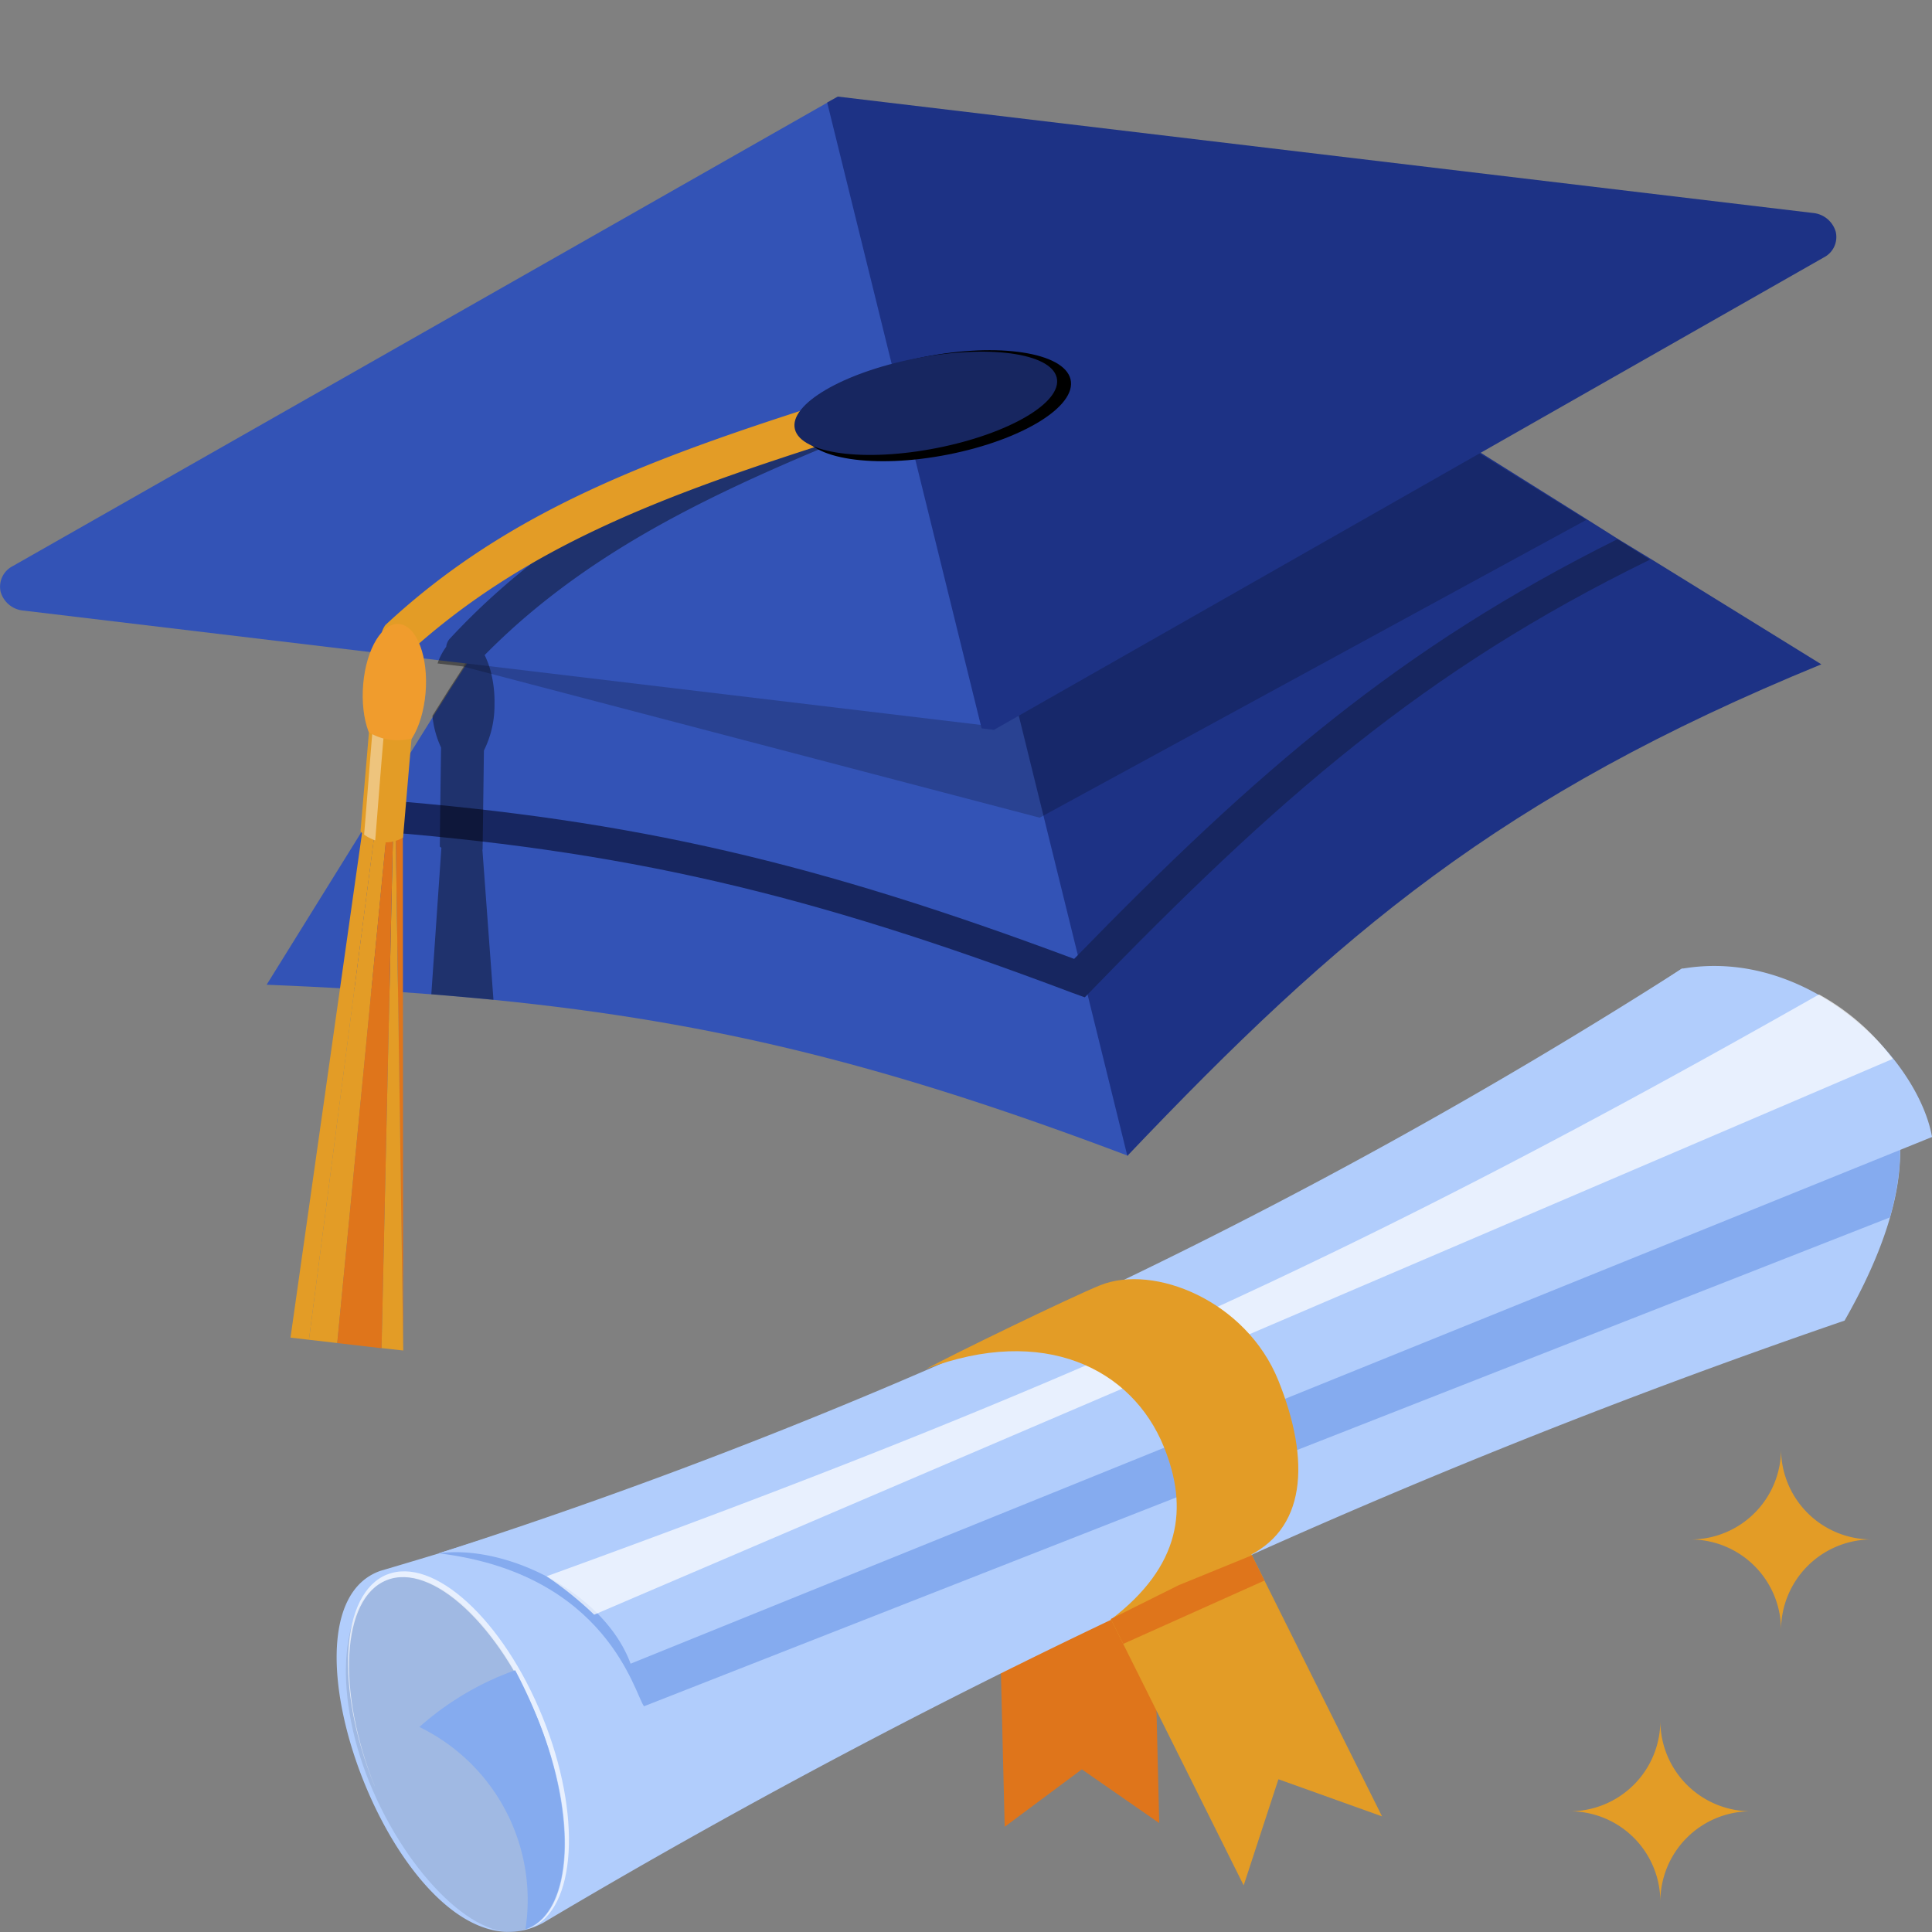 <svg xmlns="http://www.w3.org/2000/svg" xmlns:xlink="http://www.w3.org/1999/xlink" width="80" height="80" viewBox="0 0 80 80">
  <rect x="0" y="0" width="80" height="80" fill="#808080" stroke="none"/>
  <defs>
    <clipPath id="clip-path">
      <rect id="Rectangle_10529" data-name="Rectangle 10529" width="8.967" height="14.704" fill="none"/>
    </clipPath>
    <clipPath id="clip-path-2">
      <rect id="Rectangle_10530" data-name="Rectangle 10530" width="9.147" height="14.795" fill="none"/>
    </clipPath>
    <clipPath id="clip-path-3">
      <rect id="Rectangle_10531" data-name="Rectangle 10531" width="60.515" height="26.858" fill="#85abef"/>
    </clipPath>
    <clipPath id="clip-path-4">
      <rect id="Rectangle_10532" data-name="Rectangle 10532" width="6.255" height="9.849" fill="#7598d9"/>
    </clipPath>
    <clipPath id="clip-path-5">
      <rect id="Rectangle_10533" data-name="Rectangle 10533" width="6.007" height="10.718" fill="none"/>
    </clipPath>
    <clipPath id="clip-path-6">
      <rect id="Rectangle_10534" data-name="Rectangle 10534" width="55.743" height="25.683" fill="none"/>
    </clipPath>
    <clipPath id="clip-path-7">
      <rect id="Rectangle_10537" data-name="Rectangle 10537" width="6.36" height="3.663" fill="#df751b"/>
    </clipPath>
    <clipPath id="clip-path-8">
      <rect id="Rectangle_10539" data-name="Rectangle 10539" width="46.503" height="15.922" fill="#1d3285"/>
    </clipPath>
    <clipPath id="clip-path-9">
      <rect id="Rectangle_10540" data-name="Rectangle 10540" width="19.356" height="25.569" fill="none"/>
    </clipPath>
    <clipPath id="clip-path-10">
      <rect id="Rectangle_10541" data-name="Rectangle 10541" width="0.801" height="4.399" fill="none"/>
    </clipPath>
  </defs>
  <g id="Group_4407" data-name="Group 4407" transform="translate(-541 -1869)">
    <rect id="Rectangle_10509" data-name="Rectangle 10509" width="80" height="80" transform="translate(541 1869)" fill="#ff9898" opacity="0"/>
    <g id="Group_4406" data-name="Group 4406" transform="translate(0 0.999)">
      <g id="Group_4404" data-name="Group 4404" transform="translate(7306.641 -6322.059)">
        <path id="Path_2813" data-name="Path 2813" d="M31.794,40.218l-3.205-2.225-3.194,2.379-.211-8.622,6.4-.154Z" transform="translate(-6749.434 8225.332)" fill="#df751b"/>
        <path id="Path_2816" data-name="Path 2816" d="M68.25,19.289q13.611,2.551,6.745,14.576A289.165,289.165,0,0,0,21.109,58.8c-5.5,3-11.7-12.845-6.741-14.573,23.347-6.858,38.643-14.76,53.882-24.933" transform="translate(-6764.256 8210.878)" fill="#b1cdfc"/>
        <g id="Group_4361" data-name="Group 4361" transform="translate(-6751.32 8255.355)" opacity="0.1">
          <g id="Group_4360" data-name="Group 4360">
            <g id="Group_4359" data-name="Group 4359" clip-path="url(#clip-path)">
              <path id="Path_2817" data-name="Path 2817" d="M20.637,36.64c1.568,3.866,1.411,8.061-.459,8.818s-4.906-2.227-6.471-6.093-1.159-7.6.711-8.359,4.653,1.768,6.219,5.634" transform="translate(-12.739 -30.873)"/>
            </g>
          </g>
        </g>
        <g id="Group_4364" data-name="Group 4364" transform="translate(-6751.229 8255.124)" opacity="0.7">
          <g id="Group_4363" data-name="Group 4363">
            <g id="Group_4362" data-name="Group 4362" clip-path="url(#clip-path-2)">
              <path id="Path_2818" data-name="Path 2818" d="M14.391,30.9c-1.924.778-2.157,4.688-.522,8.733l.022.048c-1.594-3.973-1.383-7.789.481-8.544S19.064,33,20.68,36.993c1.6,3.953,1.407,7.765-.415,8.57l.052-.017c1.924-.778,2.157-4.686.524-8.731s-4.525-6.689-6.45-5.912" transform="translate(-12.781 -30.766)" fill="#fff"/>
            </g>
          </g>
        </g>
        <g id="Group_4367" data-name="Group 4367" transform="translate(-6747.479 8233.856)">
          <g id="Group_4366" data-name="Group 4366">
            <g id="Group_4365" data-name="Group 4365" clip-path="url(#clip-path-3)">
              <path id="Path_2819" data-name="Path 2819" d="M70.544,21.012C56.85,30.369,34.128,35.2,14.5,41.509c7,.855,8.12,5.852,8.5,6.334L74.591,27.6c1.081-3.838.172-6.926-4.047-6.587" transform="translate(-14.495 -20.986)" fill="#85abef"/>
            </g>
          </g>
        </g>
        <path id="Path_2821" data-name="Path 2821" d="M19.03,34.643a20.991,20.991,0,0,0-.926-1.992A12.026,12.026,0,0,0,14.14,35a7.967,7.967,0,0,1,4.392,8.37.4.4,0,0,0,.083-.026c1.868-.755,2.053-4.649.415-8.7" transform="translate(-6762.413 8226.571)" fill="#85abef"/>
        <g id="Group_4373" data-name="Group 4373" transform="translate(-6748.273 8259.222)" opacity="0.2" style="mix-blend-mode: multiply;isolation: isolate">
          <g id="Group_4372" data-name="Group 4372">
            <g id="Group_4371" data-name="Group 4371" clip-path="url(#clip-path-5)">
              <path id="Path_2822" data-name="Path 2822" d="M19.03,34.643a20.991,20.991,0,0,0-.926-1.992A12.026,12.026,0,0,0,14.14,35a7.967,7.967,0,0,1,4.392,8.37.4.4,0,0,0,.083-.026c1.868-.755,2.053-4.649.415-8.7" transform="translate(-14.139 -32.651)" fill="#85abef"/>
            </g>
          </g>
        </g>
        <path id="Path_2823" data-name="Path 2823" d="M65.969,19.359A221.1,221.1,0,0,1,14.5,43.563c2.759-.374,6.73,1.559,7.893,4.436.015.039.009.03.052.135l53.89-21.81c-.587-3.286-5.154-7.872-10.364-6.965" transform="translate(-6761.974 8210.816)" fill="#b1cdfc"/>
        <g id="Group_4376" data-name="Group 4376" transform="translate(-6743.008 8231.237)" opacity="0.7">
          <g id="Group_4375" data-name="Group 4375">
            <g id="Group_4374" data-name="Group 4374" clip-path="url(#clip-path-6)">
              <path id="Path_2824" data-name="Path 2824" d="M69.242,19.785C50.054,30.675,37.81,36.161,16.552,43.878a14.685,14.685,0,0,1,1.97,1.59L72.293,22.453a9.49,9.49,0,0,0-3.051-2.668" transform="translate(-16.552 -19.784)" fill="#fff"/>
            </g>
          </g>
        </g>
        <path id="Path_2826" data-name="Path 2826" d="M30.988,25.459c-1.194.483-6.132,2.875-7.2,3.464,4.862-1.84,8.524-.024,9.842,3.227,1.022,2.518.718,4.934-2.207,7.158.1-.041,5.406-2.507,5.506-2.549,2.618-1.116,2.781-4.029,1.444-7.35s-5.167-4.847-7.38-3.951" transform="translate(-6751.077 8217.822)" fill="#e39c26"/>
        <path id="Path_2828" data-name="Path 2828" d="M38.529,41.387l-4.29-1.537L32.8,44.244,27.3,33.221l5.734-2.857Z" transform="translate(-6746.943 8223.885)" fill="#e39c26"/>
        <g id="Group_4385" data-name="Group 4385" transform="translate(-6719.642 8254.466)">
          <g id="Group_4384" data-name="Group 4384">
            <g id="Group_4383" data-name="Group 4383" clip-path="url(#clip-path-7)">
              <path id="Path_2829" data-name="Path 2829" d="M27.813,34.129,27.3,33.1l2.807-1.4,3.031-1.237.522,1.044Z" transform="translate(-27.301 -30.466)" fill="#df751b"/>
            </g>
          </g>
        </g>
      </g>
      <g id="Group_4405" data-name="Group 4405" transform="translate(7312.8 -6317.279)">
        <path id="Path_2831" data-name="Path 2831" d="M43.069,40.8c-9.807-3.71-17.024-5.533-26.228-6.453-.838-.082-1.692-.158-2.571-.23-2.152-.169-4.422-.3-6.867-.4l3.981-6.412.766-1.252,2.163-3.469.7-1.115.6-.924.97-1.48,1.211-.25,17.3-3.567,1.59-.328Z" transform="translate(-6768.162 8192.338)" fill="#3353b6"/>
        <path id="Path_2832" data-name="Path 2832" d="M56.019,22.638C42.724,28.086,36.053,33.773,27.282,42.992L20.9,17.114l19.7-4.06,5.743,3.6,1.265.8L49,18.3Z" transform="translate(-6752.401 8190.15)" fill="#1d3285"/>
        <path id="Path_2833" data-name="Path 2833" d="M62.6,15.93c-9.391,4.591-15.405,9.864-23.4,18.122l-.05-.015-.484-.176C27.743,29.738,20.125,27.942,9.22,27.128l.788-1.254c10.556.829,18.128,2.619,28.749,6.587l.011-.009c7.59-7.8,13.5-12.893,22.485-17.369Z" transform="translate(-6766.08 8192.524)" fill="#172660"/>
        <g id="Group_4391" data-name="Group 4391" transform="translate(-6752.615 8203.216)" opacity="0.2">
          <g id="Group_4390" data-name="Group 4390">
            <g id="Group_4389" data-name="Group 4389" clip-path="url(#clip-path-8)">
              <path id="Path_2834" data-name="Path 2834" d="M57.68,16.65,35.04,28.982,11.175,22.725l.916-1.458L51.9,13.061Z" transform="translate(-11.176 -13.06)"/>
            </g>
          </g>
        </g>
        <path id="Path_2835" data-name="Path 2835" d="M43.09,32.664l-20.328-2.43-1.1-.13-1.087-.126L3.206,27.9a1.075,1.075,0,0,1-.942-.777.955.955,0,0,1,.493-1.059L36.694,6.755l4.458,18.054Z" transform="translate(-6774.038 8182.662)" fill="#3353b6"/>
        <path id="Path_2836" data-name="Path 2836" d="M59.382,13.3a.948.948,0,0,0,.493-1.061,1.083,1.083,0,0,0-.942-.779L18.551,6.64l-.438.247L24.507,32.8l.51.063Z" transform="translate(-6755.661 8182.639)" fill="#1d3285"/>
        <g id="Group_4394" data-name="Group 4394" transform="translate(-6753.94 8201.116)" opacity="0.4">
          <g id="Group_4393" data-name="Group 4393">
            <g id="Group_4392" data-name="Group 4392" clip-path="url(#clip-path-9)">
              <path id="Path_2837" data-name="Path 2837" d="M29.665,13.623c-6.114,2.447-11.272,4.7-15.572,8.508-.447.4-.887.814-1.317,1.252a3.777,3.777,0,0,1,.234.608,4.987,4.987,0,0,1,.174,1.419,4.2,4.2,0,0,1-.438,1.925q-.026,2.054-.054,4.1l-.009,0,.458,6.221c-.838-.08-1.692-.158-2.573-.228l.417-6.067a.566.566,0,0,1-.065-.05c.013-1.369.033-2.734.052-4.1a4,4,0,0,1-.358-1.315l.7-1.115.6-.924-1.087-.128a2.474,2.474,0,0,1,.358-.69.587.587,0,0,1,.132-.317c4.765-5.147,10.623-7.746,17.788-10.61.258-.1.59.154.742.568s.076.84-.18.94" transform="translate(-10.568 -12.093)"/>
            </g>
          </g>
        </g>
        <path id="Path_2838" data-name="Path 2838" d="M10.325,23.22c-.2.039-.432-.117-.584-.417a.972.972,0,0,1,.046-1.063c5.127-4.784,11.157-6.954,18.5-9.291.271-.082.581.2.7.621s.013.842-.25.926c-7.273,2.313-13.235,4.454-18.256,9.141a.333.333,0,0,1-.163.082" transform="translate(-6765.63 8189.423)" fill="#e39c26"/>
        <path id="Path_2839" data-name="Path 2839" d="M11.862,19.567c-.13,1.475-.8,2.589-1.521,2.484S9.154,20.669,9.28,19.194s.807-2.589,1.519-2.487,1.191,1.382,1.063,2.86" transform="translate(-6766.041 8194.415)" fill="#f09c2d"/>
        <path id="Path_2840" data-name="Path 2840" d="M10.889,20.55,7.884,41.744l.764.089L11.4,20.611Z" transform="translate(-6767.655 8198.924)" fill="#e39c26"/>
        <path id="Path_2841" data-name="Path 2841" d="M11.72,20.661l-.736-.082L8.236,41.8l1.172.135,2.063-21.279Z" transform="translate(-6767.243 8198.957)" fill="#e39c26"/>
        <path id="Path_2842" data-name="Path 2842" d="M10.188,20.657l-.3-.035L10.2,42.229Z" transform="translate(-6765.307 8199.01)" fill="#df751b"/>
        <path id="Path_2843" data-name="Path 2843" d="M10.207,20.63l-.106-.013L9.621,42.1l.9.1Z" transform="translate(-6765.623 8199.002)" fill="#e39c26"/>
        <path id="Path_2844" data-name="Path 2844" d="M10.845,20.563,8.775,41.955l1.836.213.48-21.563Z" transform="translate(-6766.612 8198.939)" fill="#df751b"/>
        <path id="Path_2845" data-name="Path 2845" d="M10.982,23.127a1.418,1.418,0,0,1-1.762-.254c.115-1.367.234-2.736.349-4.105a2.3,2.3,0,0,0,1.764.254q-.176,2.054-.351,4.105" transform="translate(-6766.092 8196.835)" fill="#e39c26"/>
        <g id="Group_4397" data-name="Group 4397" transform="translate(-6756.724 8215.678)" opacity="0.4">
          <g id="Group_4396" data-name="Group 4396">
            <g id="Group_4395" data-name="Group 4395" clip-path="url(#clip-path-10)">
              <path id="Path_2846" data-name="Path 2846" d="M10.089,18.983a2.373,2.373,0,0,1-.464-.18c-.115,1.356-.221,2.8-.336,4.162a1.881,1.881,0,0,0,.46.237c.113-1.378.221-2.838.341-4.218" transform="translate(-9.288 -18.802)" fill="#fff"/>
            </g>
          </g>
        </g>
        <path id="Path_2847" data-name="Path 2847" d="M28.763,12.681c.271,1.115-1.987,2.508-5.058,3.116s-5.774.189-6.047-.926,1.985-2.51,5.051-3.114,5.778-.191,6.054.924" transform="translate(-6756.235 8188.302)"/>
        <path id="Path_2848" data-name="Path 2848" d="M28.355,12.577c.254,1.024-1.97,2.33-4.964,2.92s-5.624.239-5.876-.781,1.968-2.33,4.964-2.923,5.624-.239,5.876.783" transform="translate(-6756.4 8188.335)" fill="#172660"/>
      </g>
      <path id="Path_2852" data-name="Path 2852" d="M74.668,3.747A3.75,3.75,0,0,1,78.415,7.5a3.755,3.755,0,0,1,3.754-3.754A3.746,3.746,0,0,1,78.415,0a3.741,3.741,0,0,1-3.747,3.747" transform="translate(536.334 1928)" fill="#e39c26"/>
      <path id="Path_2853" data-name="Path 2853" d="M69.329,15.752A3.746,3.746,0,0,1,73.083,19.5a3.746,3.746,0,0,1,3.754-3.748,3.749,3.749,0,0,1-3.754-3.747,3.749,3.749,0,0,1-3.754,3.747" transform="translate(536.668 1927.25)" fill="#e39c26"/>
    </g>
  </g>
</svg>
